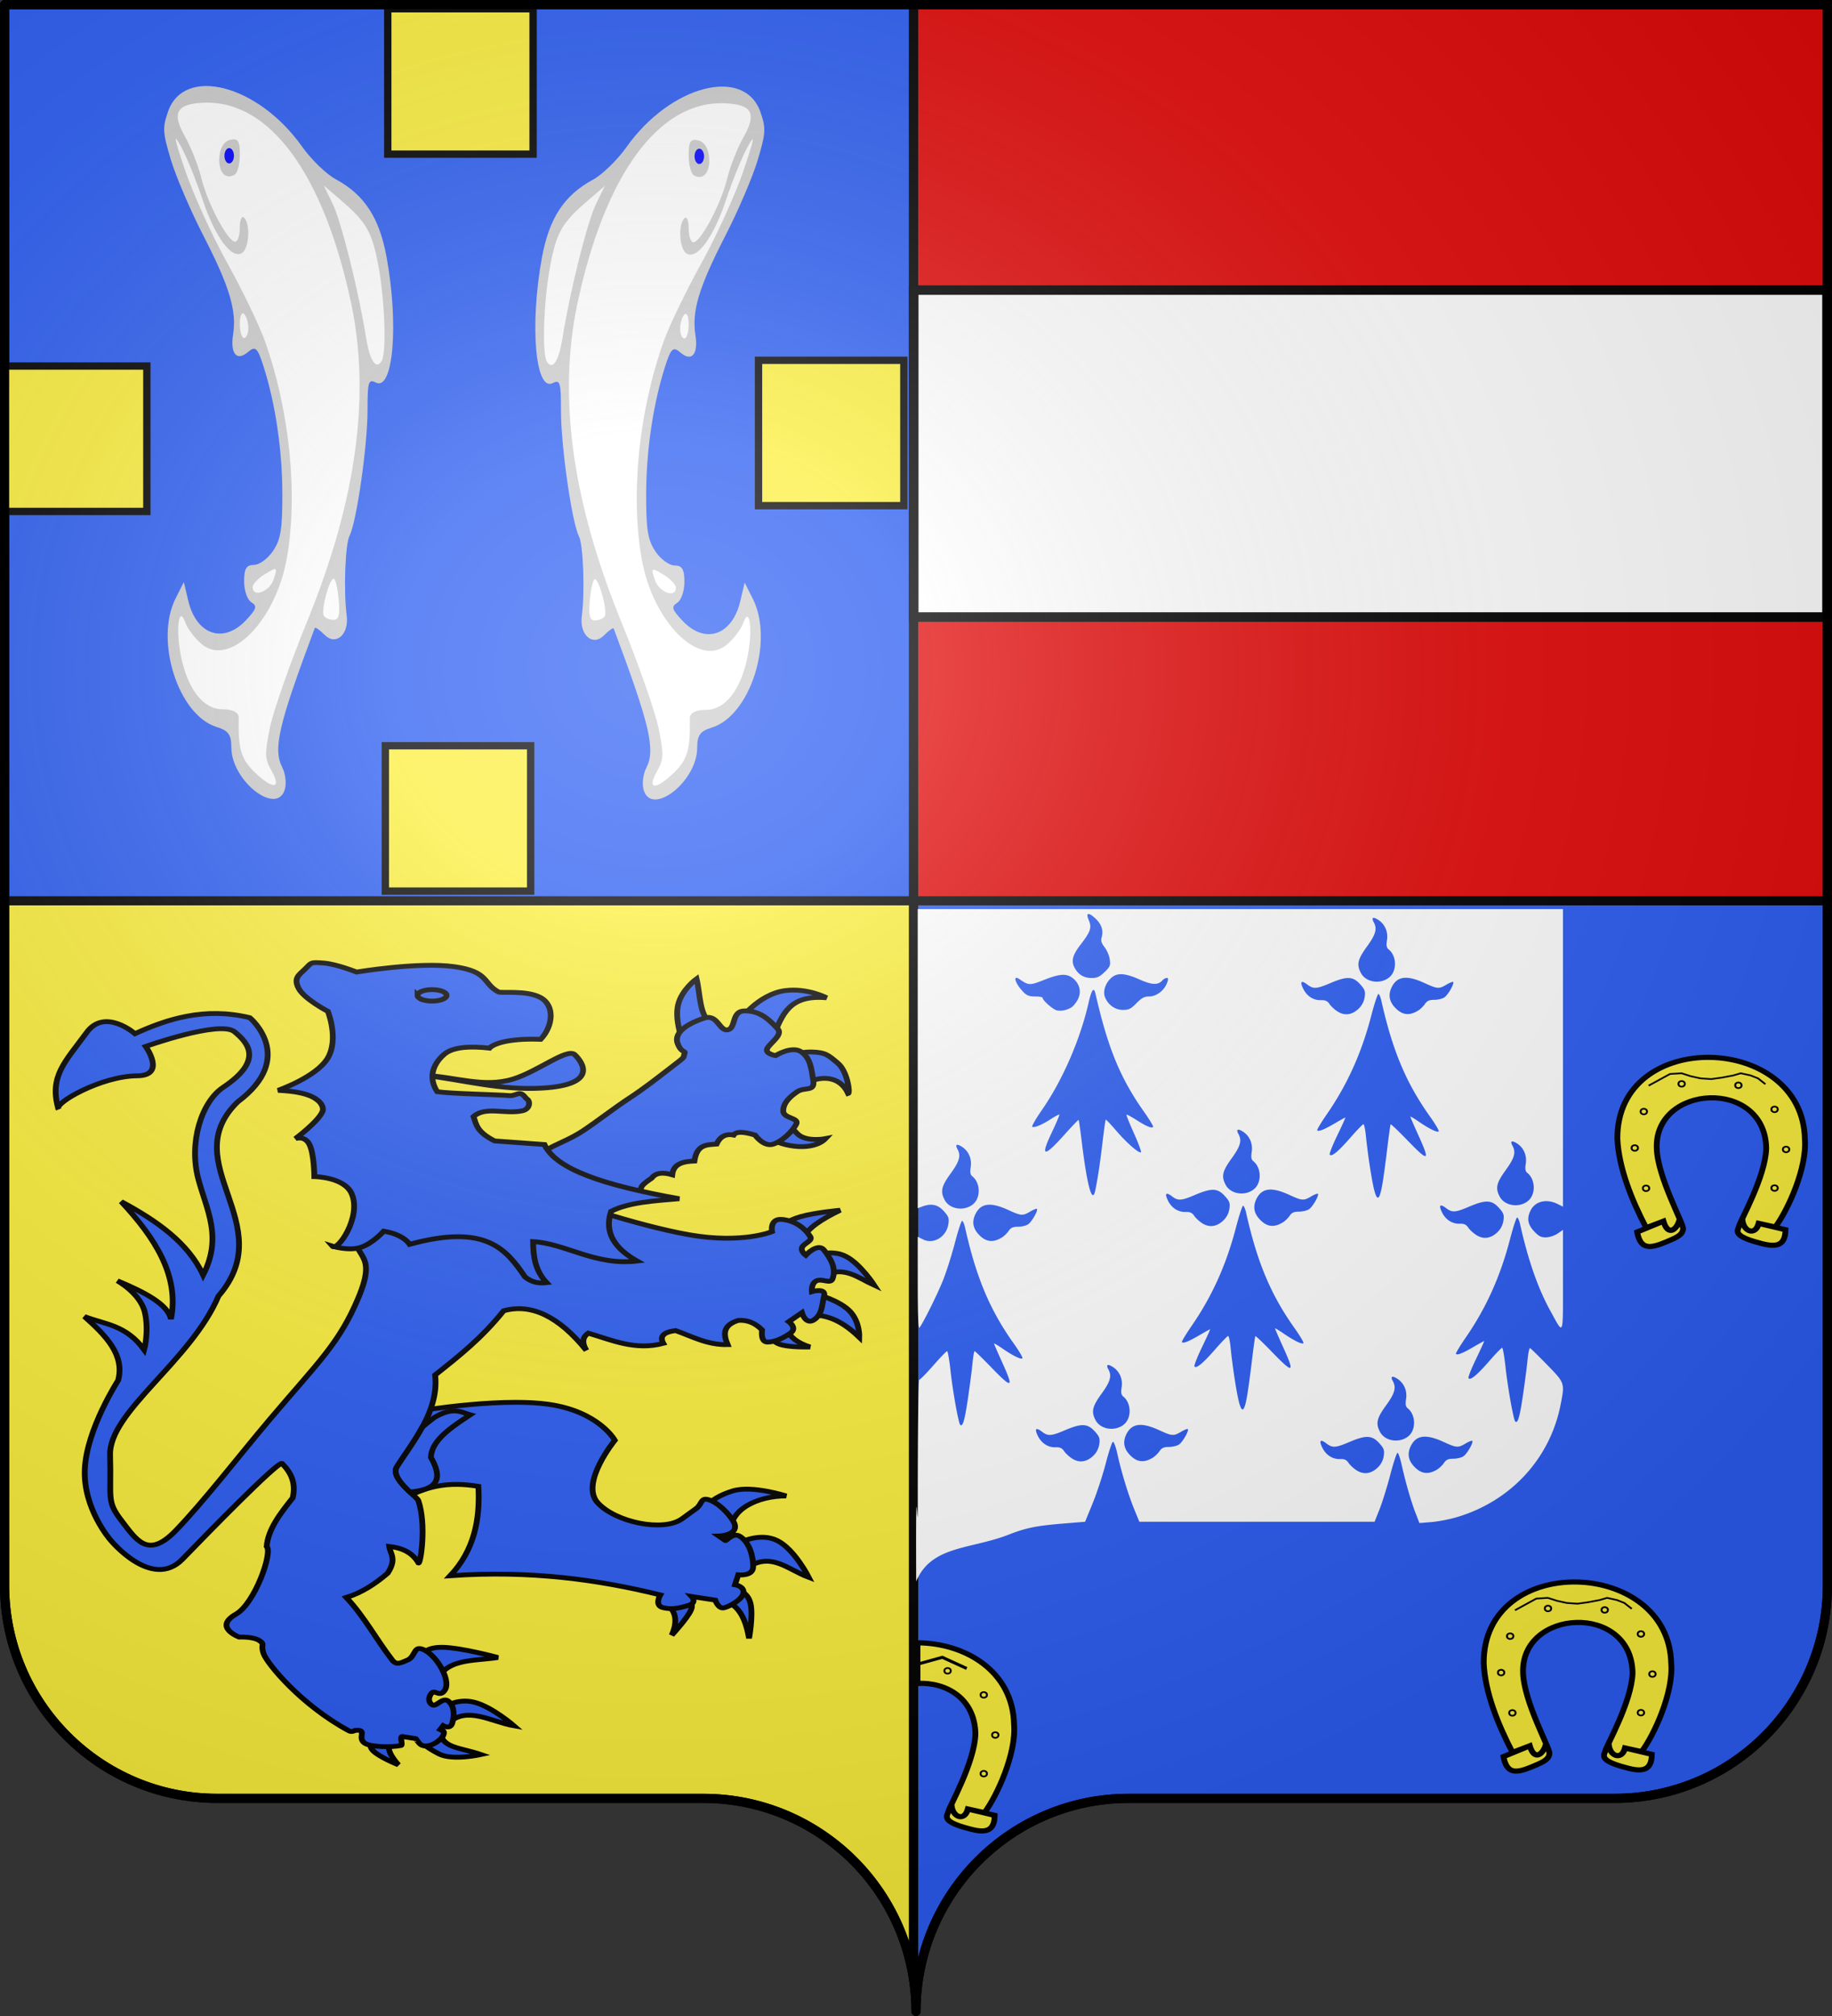 <svg xmlns="http://www.w3.org/2000/svg" xmlns:xlink="http://www.w3.org/1999/xlink" width="600" height="660" version="1.0"><rect width="100%" height="100%" fill="#333333" stroke="none"/><desc>Flag of Canton of Valais (Wallis)</desc><defs><radialGradient xlink:href="#a" id="d" cx="285.186" cy="200.448" r="300" fx="285.186" fy="200.448" gradientTransform="matrix(1.551 0 0 1.35 -227.894 -51.264)" gradientUnits="userSpaceOnUse"/><linearGradient id="a"><stop offset="0" style="stop-color:white;stop-opacity:.314"/><stop offset=".19" style="stop-color:white;stop-opacity:.251"/><stop offset=".6" style="stop-color:#6b6b6b;stop-opacity:.125"/><stop offset="1" style="stop-color:black;stop-opacity:.125"/></linearGradient></defs><path d="M1.5 294.906V519c0 38.504 31.21 69.75 69.656 69.75h159.188c34.928 0 63.868 25.784 68.875 59.375V294.906z" style="fill:#fcef3c;fill-opacity:1;fill-rule:nonzero;stroke:#000;stroke-width:3;stroke-linecap:round;stroke-linejoin:round;stroke-miterlimit:4;stroke-dashoffset:0;stroke-opacity:1"/><path d="M299.219 294.906v353.219c.504 3.384.781 6.851.781 10.375 0-38.504 31.21-69.75 69.656-69.75h159.188c38.447 0 69.656-31.246 69.656-69.75V294.906z" style="fill:#2b5df2;fill-opacity:1;fill-rule:nonzero;stroke:#000;stroke-width:3;stroke-linecap:round;stroke-linejoin:round;stroke-miterlimit:4;stroke-dashoffset:0;stroke-opacity:1;stroke-dasharray:none"/><path d="M1.5 1.5v293.406h297.719V1.5z" style="fill:#2b5df2;fill-opacity:1;fill-rule:nonzero;stroke:#000;stroke-width:3;stroke-linecap:round;stroke-linejoin:round;stroke-miterlimit:4;stroke-dashoffset:0;stroke-opacity:1"/><path d="M299.219 1.5v293.406H598.5V1.5z" style="fill:#e20909;fill-rule:evenodd;stroke:#000;stroke-width:3;stroke-linecap:butt;stroke-linejoin:miter;stroke-opacity:1;fill-opacity:1"/><path d="M171.97 235.07c-.32-.832-.025-2.183.655-3.002 2.239-2.698.945-6.143-7.625-20.304-.106-.176-1.138.27-2.294.992-2.64 1.65-5.784-.05-5.2-2.811.751-3.55.353-10.36-.678-11.608-1.645-1.99-4.216-13.097-4.216-18.216 0-4.169-.209-4.606-1.939-4.057-4.093 1.299-5.445-8.458-2.53-18.272 1.7-5.727 5.209-9.042 11.97-11.31 2.2-.738 5.744-2.868 7.877-4.733 10.308-9.015 27.733-11.821 31.506-5.075 1.309 2.341 1.242 3.017-.688 7-1.175 2.425-4.616 7.396-7.647 11.046-6.134 7.386-7.834 10.879-6.97 14.323.715 2.845-.862 3.994-3.524 2.57-1.701-.911-2.217-.617-3.599 2.056-2.817 5.448-4.434 12.221-4.445 18.625-.009 5.11.377 6.573 2.178 8.25 1.204 1.122 3.229 2.04 4.5 2.04 1.771 0 2.311.558 2.311 2.392 0 1.332-.755 2.683-1.703 3.047-1.438.551-1.243.957 1.25 2.6 5.294 3.49 11.663 2.152 13.579-2.85l1.03-2.69 1.922 2.36c5.004 6.146-.62 17.026-9.679 18.725-2.695.506-3.399 1.114-3.399 2.937 0 4.984-11.024 10.185-12.643 5.965" style="fill:#ccc;fill-opacity:1" transform="matrix(1.394 0 0 2.251 -29.016 -270.897)"/><path d="M179.362 232.594c2.976-1.814 3.682-3.371 3.52-7.76-.03-.792 1.361-1.25 3.786-1.25 4.551 0 8.217-2.911 9.796-7.78 1.256-3.87.46-7.53-1.05-4.83-.496.885-2.236 2.3-3.868 3.143-6.581 3.404-17.42-3.41-19.997-12.57-2.624-9.325-.626-21.456 5.2-31.568 1.3-2.258 5.288-7.372 8.863-11.364s8.006-10.021 9.845-13.396c2.665-4.889 2.868-5.602 1-3.51-1.29 1.445-3.573 4.916-5.074 7.714-2.928 5.457-6.823 8.738-9.263 7.801-1.694-.65-2.043-4.192-.508-5.14.55-.34 1 .308 1 1.44 0 1.133.495 2.06 1.1 2.06 1.704 0 6.478-5.55 7.92-9.208.715-1.81 2.44-4.533 3.833-6.05 3.232-3.515 2.062-4.813-4.476-4.962-15.372-.35-28.053 10.338-34.5 29.078-4.644 13.498-1.267 28.759 10.235 46.244 4.123 6.268 8.107 13.308 8.851 15.643 1.225 3.838 1.18 4.439-.459 6.25-2.434 2.69-.153 2.697 4.246.015" style="fill:#fff;fill-opacity:1" transform="matrix(1.394 0 0 2.251 -29.016 -270.897)"/><path d="M183.862 145.852c-.687-.24-1.25-1.554-1.25-2.922 0-2.006.435-2.424 2.25-2.166 1.4.198 2.365 1.122 2.553 2.442.312 2.183-1.345 3.417-3.553 2.646" style="fill:#ccc;fill-opacity:1" transform="matrix(1.394 0 0 2.251 -29.016 -270.897)"/><path d="M186.06 142.498a1.117 1.117 0 0 0-1.533-.362 1.117 1.117 0 0 0-.362 1.532 1.117 1.117 0 0 0 1.533.362 1.117 1.117 0 0 0 .362-1.532" style="fill:#00f;fill-opacity:1" transform="matrix(1.394 0 0 2.251 -29.016 -270.897)"/><path d="M162.879 209.983c.722-.722-1.283-5.4-2.314-5.4-.399 0-.924 1.35-1.166 3-.338 2.306-.056 3 1.22 3 .913 0 1.93-.27 2.26-.6M179.612 205.802c0-.43-1.343-1.288-2.985-1.907-2.78-1.05-2.915-.995-1.965.78.98 1.833 4.95 2.737 4.95 1.127M152.963 169.505c1.737-6.755 5.828-16.88 7.867-19.472l2.078-2.641-3.898 2.073c-6.204 3.3-7.452 4.648-8.97 9.69-1.5 4.985-1.91 12.613-.74 13.782 1.328 1.328 2.791-.044 3.663-3.432M182.612 167.524c0-1.132-.45-1.78-1-1.44-.55.339-1 1.266-1 2.058 0 .793.45 1.441 1 1.441s1-.926 1-2.059" style="fill:#fff;fill-opacity:1" transform="matrix(1.394 0 0 2.251 -29.016 -270.897)"/><path d="M171.97 235.07c-.32-.832-.025-2.183.655-3.002 2.239-2.698.945-6.143-7.625-20.304-.106-.176-1.138.27-2.294.992-2.64 1.65-5.784-.05-5.2-2.811.751-3.55.353-10.36-.678-11.608-1.645-1.99-4.216-13.097-4.216-18.216 0-4.169-.209-4.606-1.939-4.057-4.093 1.299-5.445-8.458-2.53-18.272 1.7-5.727 5.209-9.042 11.97-11.31 2.2-.738 5.744-2.868 7.877-4.733 10.308-9.015 27.733-11.821 31.506-5.075 1.309 2.341 1.242 3.017-.688 7-1.175 2.425-4.616 7.396-7.647 11.046-6.134 7.386-7.834 10.879-6.97 14.323.715 2.845-.862 3.994-3.524 2.57-1.701-.911-2.217-.617-3.599 2.056-2.817 5.448-4.434 12.221-4.445 18.625-.009 5.11.377 6.573 2.178 8.25 1.204 1.122 3.229 2.04 4.5 2.04 1.771 0 2.311.558 2.311 2.392 0 1.332-.755 2.683-1.703 3.047-1.438.551-1.243.957 1.25 2.6 5.294 3.49 11.663 2.152 13.579-2.85l1.03-2.69 1.922 2.36c5.004 6.146-.62 17.026-9.679 18.725-2.695.506-3.399 1.114-3.399 2.937 0 4.984-11.024 10.185-12.643 5.965" style="fill:#ccc;fill-opacity:1" transform="matrix(-1.394 0 0 2.251 333.11 -271.082)"/><path d="M179.362 232.594c2.976-1.814 3.682-3.371 3.52-7.76-.03-.792 1.361-1.25 3.786-1.25 4.551 0 8.217-2.911 9.796-7.78 1.256-3.87.46-7.53-1.05-4.83-.496.885-2.236 2.3-3.868 3.143-6.581 3.404-17.42-3.41-19.997-12.57-2.624-9.325-.626-21.456 5.2-31.568 1.3-2.258 5.288-7.372 8.863-11.364s8.006-10.021 9.845-13.396c2.665-4.889 2.868-5.602 1-3.51-1.29 1.445-3.573 4.916-5.074 7.714-2.928 5.457-6.823 8.738-9.263 7.801-1.694-.65-2.043-4.192-.508-5.14.55-.34 1 .308 1 1.44 0 1.133.495 2.06 1.1 2.06 1.704 0 6.478-5.55 7.92-9.208.715-1.81 2.44-4.533 3.833-6.05 3.232-3.515 2.062-4.813-4.476-4.962-15.372-.35-28.053 10.338-34.5 29.078-4.644 13.498-1.267 28.759 10.235 46.244 4.123 6.268 8.107 13.308 8.851 15.643 1.225 3.838 1.18 4.439-.459 6.25-2.434 2.69-.153 2.697 4.246.015" style="fill:#fff;fill-opacity:1" transform="matrix(-1.394 0 0 2.251 333.11 -271.082)"/><path d="M183.862 145.852c-.687-.24-1.25-1.554-1.25-2.922 0-2.006.435-2.424 2.25-2.166 1.4.198 2.365 1.122 2.553 2.442.312 2.183-1.345 3.417-3.553 2.646" style="fill:#ccc;fill-opacity:1" transform="matrix(-1.394 0 0 2.251 333.11 -271.082)"/><path d="M186.06 142.498a1.117 1.117 0 0 0-1.533-.362 1.117 1.117 0 0 0-.362 1.532 1.117 1.117 0 0 0 1.533.362 1.117 1.117 0 0 0 .362-1.532" style="fill:#00f;fill-opacity:1" transform="matrix(-1.394 0 0 2.251 333.11 -271.082)"/><path d="M162.879 209.983c.722-.722-1.283-5.4-2.314-5.4-.399 0-.924 1.35-1.166 3-.338 2.306-.056 3 1.22 3 .913 0 1.93-.27 2.26-.6M179.612 205.802c0-.43-1.343-1.288-2.985-1.907-2.78-1.05-2.915-.995-1.965.78.98 1.833 4.95 2.737 4.95 1.127M152.963 169.505c1.737-6.755 5.828-16.88 7.867-19.472l2.078-2.641-3.898 2.073c-6.204 3.3-7.452 4.648-8.97 9.69-1.5 4.985-1.91 12.613-.74 13.782 1.328 1.328 2.791-.044 3.663-3.432M182.612 167.524c0-1.132-.45-1.78-1-1.44-.55.339-1 1.266-1 2.058 0 .793.45 1.441 1 1.441s1-.926 1-2.059" style="fill:#fff;fill-opacity:1" transform="matrix(-1.394 0 0 2.251 333.11 -271.082)"/><path d="M.495 119.844h47.598v47.598H.495zM248.423 117.947h47.598v47.598h-47.598zM126.201 244.138h47.598v47.598h-47.598zM126.995 2.868h47.598v47.598h-47.598z" style="opacity:1;fill:#fcef3c;fill-opacity:1;fill-rule:nonzero;stroke:#000;stroke-width:2.402;stroke-linecap:round;stroke-miterlimit:4;stroke-dasharray:none;stroke-dashoffset:0;stroke-opacity:1"/><g style="fill:#2b5df2;fill-opacity:1"><path d="M63.415 130.965c-10.009 7.545-24.988 8.849-30.912 1.406 0 0 10.062 2.355 14.613-3.092 6.175-7.391 6.4-10.884 7.306-9.273zM44.305 99.21c-8.763-6.845-19.332-6.062-23.605 5.059-1.132-.425.478-13.93 5.34-18.828 4.998-5.038 6.322-6.815 13.77-7.026 7.446-.21 16.86 4.215 16.86 4.215zM59.48 68.298c-4.595-12.573-7.769-25.738-27.54-23.605 0 0 9.869-6.229 21.358-4.496 14.197 2.14 24.64 19.381 23.886 19.67zM92.078 60.71c5.989-5.72 5.351-18.067 7.307-27.82 0 0 7.658 6.674 9.555 16.018s-1.968 21.358-1.968 21.358z" style="fill:#2b5df2;fill-opacity:1;fill-rule:evenodd;stroke:#000;stroke-width:3;stroke-linecap:butt;stroke-linejoin:miter;stroke-miterlimit:4;stroke-dasharray:none;stroke-opacity:1;display:inline" transform="matrix(-.631 0 0 .526 290.85 303.15)"/><path d="m136.76 171.713-9.835-4.848c3.567-3.799-.505-6.834-4.216-9.905-2.202-3.65-6.235-3.686-10.678-2.108-.64-6.972-5.698-8.264-11.522-8.571-1.298-10.633-6.61-10.024-11.522-10.538-1.979-5.43-5.563-6.455-8.852-5.62-1.083-1.963-4.041-2.52-11.1 0 0 0-4.496 7.727-9.555 5.62s-9.976-8.15-11.802-12.365c-1.827-4.215 6.885-3.372 6.744-8.43-.14-5.059-3.513-8.712-7.306-11.803s-9.274.28-8.29-7.026c.983-7.306 1.44-13.98 6.322-17.844 4.883-3.864 13.208 2.388 13.208 2.388s5.445-.983 4.444-4.18-8.448-8.606-5.568-12.4c5.761-7.587 10.117-11.17 17.142-11.24 7.026-.07 4.426 10.889 8.852 11.802S88.46 54.6 95.451 57.34s16.1 8.217 13.77 15.737c-1.981 6.388-4.326 4.169-3.556 6.447 1.076 3.184-1.918.37 9.457 10.835 4.833 4.447 11.5 10.771 19.128 16.76s16.383 14.194 23.916 20.225c7.533 6.03 14.686 8.482 19.676 12.517 4.99 4.034 8.096 6.561 8.096 6.561z" style="fill:#2b5df2;fill-opacity:1;fill-rule:evenodd;stroke:#000;stroke-width:3;stroke-linecap:butt;stroke-linejoin:miter;stroke-miterlimit:4;stroke-dasharray:none;stroke-opacity:1;display:inline" transform="matrix(-.631 0 0 .526 290.85 303.15)"/><path d="M81.689 378.002c1.088-14.822-14.085-23.326-28.813-23.249 0 0 17.586-6.805 27.62-3.18 10.035 3.627 13.712 9.34 13.712 9.34zM74.138 400.258c-13.07-11.426-21.685.105-32.986 5.166 0 0 7.352-17.436 16.294-22.851s19.474 1.192 19.474 1.192zM84.073 420.328c-5.28 2.459-9.801 7.955-11.922 23.05 0 0-2.186-14.01-.795-21.46 1.39-7.452 6.359-8.347 6.359-8.347zM114.277 422.712c-4.496 4.583-4.907 10.917-1.987 18.679 0 0-7.948-10.234-9.935-15.5-1.987-5.265 1.987-5.563 1.987-5.563z" style="fill:#2b5df2;fill-opacity:1;fill-rule:evenodd;stroke:#000;stroke-width:3;stroke-linecap:butt;stroke-linejoin:miter;stroke-miterlimit:4;stroke-dasharray:none;stroke-opacity:1;display:inline" transform="matrix(-.631 0 0 .526 290.85 303.15)"/><path d="M193.118 296.464c-5.848.001-11.483.341-16.462 1.158-26.556 4.356-34.833 22.47-34.833 22.47s18.115 26.553 8.982 38.778-34.157 18.494-43.847 10.108l-7.292-6.322c-3.565-3.084-2.11-7.848-7.73-5.038S81.12 368.342 79.98 371.232c-3.173 8.036 7.887 8.45 7.887 8.45l-3.38 2.785c-.32.72-3.883-5.116-7.292-2.785-5.416 3.703-7.308 13.206-7.167 19.247.14 6.042 7.73 4.914 7.73 4.914l1.69 6.166s-4.943.995-4.381 5.07c.562 4.074 6.927 8.28 9.983 9.263s4.632-4.757 4.632-4.757l12.237-2.253s-3.102 3.916 1.815 5.602c4.918 1.686 8.747 2.688 13.208 1.283 4.46-1.405 1.283-7.887 1.283-7.887 32.505-9.58 67.579-15.4 109.038-11.924-12.448-15.81-15.61-34.98-14.616-55.645 16.252-3.176 25.67.468 34.27 4.945 4.147-4.593 10.694-11.947 8.044-17.026-5.135-9.839-13.337-22.11-17.495-35.96-10.885-1.823-28.433-4.26-44.348-4.256z" style="fill:#2b5df2;fill-opacity:1;fill-rule:evenodd;stroke:#000;stroke-width:3;stroke-linecap:butt;stroke-linejoin:miter;stroke-miterlimit:4;stroke-dasharray:none;stroke-opacity:1;display:inline" transform="matrix(-.631 0 0 .526 290.85 303.15)"/><path d="M44.133 194.395c-2.452-6.44-9.972-12.1-19.275-17.487 0 0 12.866 1.391 20.467 3.974s9.935 6.359 9.935 6.359zM33.402 218.041c-10.233-7.085-17.934 1.024-26.23 5.564 0 0 7.164-13.166 14.516-17.836s14.894-.843 14.894-.843zM40.357 242.085c-7.213.069-14.89 1.814-25.435 13.91 0 0-.347-9.688 4.968-16.295 5.316-6.607 16.294-10.134 16.294-10.134zM51.88 251.647c-.563 3.908-4.917 7.956-11.386 10.39 0 0 11.487.422 16.157-1.87 4.67-2.29 3.577-5.96 3.577-5.96zM256.156 506.568c3.506 2.248 5.008 5.9-1.987 15.499 0 0 9.836-4.67 13.115-8.743s0-7.551 0-7.551zM232.31 501.401c-.442 10.31-10.165 9.82-21.062 14.307 0 0 14.803 3.974 21.858-.397s10.333-8.346 10.333-8.346zM228.337 496.235c-9.748-10.989-22.514-.846-34.178 1.59 0 0 11.425-11.923 20.665-14.705s16.295 3.577 16.295 3.577zM235.093 472.787c-3.935-17.375-19.707-15.023-32.589-17.487 0 0 19.077-6.259 29.012-6.358 9.935-.1 10.73 5.961 10.73 5.961z" style="fill:#2b5df2;fill-opacity:1;fill-rule:evenodd;stroke:#000;stroke-width:3;stroke-linecap:butt;stroke-linejoin:miter;stroke-miterlimit:4;stroke-dasharray:none;stroke-opacity:1;display:inline" transform="matrix(-.631 0 0 .526 290.85 303.15)"/><path d="M345.078 100.405c11.075 8.859 18.089 34.112 12.862 57.335-4.398 19.543-12.5 35.913-2.43 59.506 7.89-20.262 24.124-33.85 42.525-45.703-17.67 22.65-30.264 46.266-25.832 73.125 1.637-9.22 13.587-16.723 27.819-23.845 0 0-12.121 7.948-14.307 19.87s.397 23.051.397 23.051c9.537-15.65 20.486-15.753 30.999-20.666-11.013 11.766-21.044 23.813-17.487 39.742 0 0 16.295 30.204 17.288 55.043.994 24.839-13.313 44.312-13.313 44.312s-21.492 31.563-37.358 11.923c-12.475-15.443-49.122-60.528-51.664-59.613-4.446 5.426-7.433 11.824-5.564 21.46 6.455 9.714 12.76 19.454 13.512 30.204-3.215 3.93 6.196 35.503 15.897 42.127 12.02 8.208-1.59 14.307-1.59 14.307s-7.352-.397-10.531 2.186-.415 2.09-2.186 8.147c-1.744 5.96-19.17 31.763-44.4 48.091-1.392.901-3.142-.352-3.142-.352-6.753-.76-.8 4.4-4.874 7.904-2.978 2.562-14.168 2.714-18.935 1.501-1.063-.27.909-5.893-.72-5.582l-6.956 1.331c-.053-.009-.458 1.053-1.778 2.886-3.43 4.761-11.667-1.654-12.609-5.45-.62-2.501.34-2.085 1.819-3.033l-1.59-2.46s-3.723 2.523-4.717-1.546c-.993-4.068-1.453-9.887 1.726-13.464s6.511 3.792 8.743 1.967 1.855-4.995.185-7.298-4.236 3.094-6.864-1.91c-3.555-6.768 5.883-24.705 13.038-25.764 2.953-.438 2.782 5.365 6.359 7.153 3.577 1.789 5.762 3.386 7.948 0 8.356-12.938 14.485-27.024 23.845-38.947-7.99-2.942-14.964-8.425-21.46-15.102-4.86-9.01-1.398-11.779-.795-16.692-6.364.876-11.86 3.488-15.238 10.333-1.066.355-4.21-23.764.136-38.947.642-2.242 14.814-13.8 11.128-20.864-7.637-14.632-22.084-34.62-19.871-57.229-12.936-12.26-24.193-23-35.57-39.94q-21.46-7.155-42.92 24.64c2.614-5.345 1.675-8.557-.994-10.73-12.468 4.434-24.466 10.982-38.947 6.358 1.941-4.172.175-6.954-6.359-7.948-8.653 3.623-16.42 9.02-27.025 8.743 2.164-6.24 2.748-12.005-5.563-15.102-5.297-.393-9.136 2.13-12.32 5.961 0 0 .993 7.551-2.782 7.551s-8.147-2.384-11.923-5.564c-3.775-3.179.795-7.153.795-7.153l-6.756-5.564s-1.987 7.948-6.359 4.372-3.974-9.24-5.166-14.705 6.358-2.782 6.358-2.782.447-5.365-2.558-6.806-7.08 2.236-8.172-1.142c-2.186-6.756 1.192-12.916 4.372-17.884s9.538 3.18 9.538 3.18 2.93-2.634 1.813-5.093-5.49-3.95-4.198-6.433c2.583-4.968 7.352-9.737 14.307-10.73s5.564 7.55 5.564 7.55 15.3 7.75 42.921 1.988 69.151-23.05 69.151-23.05l100.945-4.77s3.18 9.936 3.577 26.627c.397 16.692-11.873 11.675-1.987 40.14s20.894 40.307 45.902 75.708c15.43 21.844 34.604 51.664 49.081 69.549 14.477 17.884 20.504 5.467 28.217-6.558s5.092-13.665 5.762-40.537c.67-26.87-41.91-58.477-56.235-98.957-32.528-45.07 22.676-82.661-9.935-120.816-30.99-27.75-6.359-52.459-6.359-52.459 23.677-6.906 43.306 1.05 59.613 9.936 0 0 15.62-16.294 25.038-.795 10.921 17.974 19.656 27.087 14.704 47.69 2.554-3.405-22.025-20.509-40.934-20.666-15.223-.126-4.372-18.281-4.372-18.281s-38.55-16.493-46.1-9.14-14.746 18.092 5.861 34.575zM240.175 93.028c-19.938 2.844-38.988 9.392-60.7 7.868-29.46-2.067-20.885-16.156-16.861-20.795 3.834-4.42 18.956 10.362 32.036 15.175 15.176 5.585 30.352-1.492 45.525-2.248z" style="fill:#2b5df2;fill-opacity:1;fill-rule:evenodd;stroke:#000;stroke-width:3;stroke-linecap:butt;stroke-linejoin:miter;stroke-miterlimit:4;stroke-dasharray:none;stroke-opacity:1;display:inline" transform="matrix(-.631 0 0 .526 290.85 303.15)"/><path d="M230.62 80.101c-4.788-5.09-14.195-5.348-23.746-4.075-1.6-2.182-8.601-6.27-26.556-5.48-6.471-8.206-7.557-21.16.281-26.134 7.171-4.552 20.207-2.446 21.639-3.372 8.389-5.426 4.636-12.646 23.043-15.737 18.407-3.092 50.583 3.372 50.583 3.372s10.538-5.058 17.142-5.62 6.042-.563 9.274 3.372 6.534 5.69 3.653 12.365-15.175 14.331-15.175 14.331-5.76 17.072 0 28.945c5.761 11.873 25.854 20.234 25.854 20.234-9.091.479-16.102 2.146-19.952 5.62-2.155 1.686-4.018 4.934-3.092 7.587 2.189 6.27 14.051 16.862 14.051 16.862s-4.847-2.249-7.306 3.653c-2.46 5.901-2.53 19.952-2.53 19.952s-15.596.2-19.39 10.679c-5.252 14.508 7.454 36.402 10.117 32.598 0 0-8.29 3.161-14.613.843s-12.084-10.117-12.084-10.117c-6.07 1.101-11.148 4.065-13.488 8.15-39.76-13.063-50.152 3.242-59.857 20.233-3.014 3.05-6.729 4.35-11.241 3.653 6.01-7.607 6.936-16.485 7.025-25.572-16.705 1.055-32.193 15.159-53.955 12.083 11.265-7.596 17.183-17.331 13.489-30.912-9.257-5.677-22.539-6.525-35.408-7.868 39.44-8.394 64.137-18.398 69.973-33.722l25.854-2.248c9.311-5.573 9.567-10.323 10.96-15.175-6.32-6.703-16.72-1.117-25.573-3.654-3.732-1.069-3.984-5.9-2.211-7.221.886-.661 1.861-3.066 3.382-3.387 1.521-.32 3.589 1.443 5.535 1.249 7.253-.723 30.28-1.158 37.695-2.443 4.536-8.308 2.63-16.663-3.373-23.044z" style="fill:#2b5df2;fill-opacity:1;fill-rule:evenodd;stroke:#000;stroke-width:3;stroke-linecap:butt;stroke-linejoin:miter;stroke-miterlimit:4;stroke-dasharray:none;stroke-opacity:1;display:inline" transform="matrix(-.631 0 0 .526 290.85 303.15)"/><path d="M244.233 43.176c.003 1.977-3.378 3.58-7.55 3.58-4.173 0-7.554-1.603-7.552-3.58-.002-1.976 3.38-3.579 7.551-3.579 4.173 0 7.554 1.603 7.551 3.58z" style="fill:#2b5df2;fill-opacity:1;fill-rule:evenodd;stroke:#000;stroke-width:3;stroke-linecap:butt;stroke-linejoin:miter;stroke-miterlimit:4;stroke-dasharray:none;stroke-opacity:1;display:inline" transform="matrix(-.631 0 0 .526 290.85 303.15)"/><path d="M225.385 301.816c-3.34-.06-5.744 1.498-8.513 2.41 10.127 8.03 20.216 16.071 20.375 26.633-7.917 16.534.195 20.045 10.89 21.47 4.078-4.599 9.224-11.05 6.824-15.649-3.693-7.075-8.953-15.423-13.176-24.693a104 104 0 0 0-6.26-6.04c-4.374-3.06-7.542-4.086-10.14-4.131z" style="fill:#2b5df2;fill-opacity:1;fill-rule:evenodd;stroke:#000;stroke-width:3;stroke-linecap:butt;stroke-linejoin:miter;stroke-miterlimit:4;stroke-dasharray:none;stroke-opacity:1" transform="matrix(-.631 0 0 .526 290.85 303.15)"/></g><path d="M299.264 94.978h299.091v107.027H299.264z" style="opacity:1;fill:#fff;fill-opacity:1;fill-rule:nonzero;stroke:#000;stroke-width:3.115;stroke-linecap:round;stroke-miterlimit:4;stroke-dasharray:none;stroke-dashoffset:0;stroke-opacity:1"/><g style="opacity:1;display:inline" transform="matrix(1.551 0 0 1.374 503.065 223.83)"><path d="M43.517 127.648c.21 2.85 2.804 4.035 3.532.942l3.47.868c2.675-4.03 6.736-14.086 6.251-20.933-.422-25.29-39.73-26.641-39.591-.15.27 6.989 3.012 14.62 6.079 21.26l3.644-1.566c1.026 3.8 2.906 1.803 3.354-.265.042.282.1.37.006.094-.536 2.13-2.376 3.968-3.36.171l-5.555 2.581c.711 4.146 2.6 4.023 6.077 2.382 1.643-.826 3.606-1.501 3.622-3.176.175-1.057-5.351-12.184-5.556-19.102-.562-15.375 22.863-16.828 23.119-.05-.165 6.814-5.573 17.512-5.731 18.484-.183 1.02-1.706 2.305 4.3 4.064 3.48 1.12 5.451.772 5.502-3.15l-5.681-1.512c-.777 3.119-3.196 1.867-3.416-.822z" style="fill:#fcef3c;stroke:#000;stroke-width:1.226;stroke-miterlimit:4;stroke-opacity:1"/><path d="m23.777 95.771 2.258-1.39 2.257-1.389 2.431-.173 1.91.695 2.083.52 2.258.174 2.258-.347 2.431-.521 1.563-.521 2.084.521 1.563.694 1.562 1.389" style="fill:#fcef3c;stroke:#000;stroke-width:.409;stroke-miterlimit:4;stroke-dasharray:none;stroke-opacity:1"/><circle cx="23.233" cy="120.232" r=".671" style="fill:#fcef3c;stroke:#000;stroke-width:.409;stroke-miterlimit:4;stroke-dasharray:none;stroke-opacity:1"/><circle cx="20.852" cy="110.626" r=".671" style="fill:#fcef3c;stroke:#000;stroke-width:.409;stroke-miterlimit:4;stroke-dasharray:none;stroke-opacity:1"/><circle cx="22.762" cy="101.944" r=".671" style="fill:#fcef3c;stroke:#000;stroke-width:.409;stroke-miterlimit:4;stroke-dasharray:none;stroke-opacity:1"/><circle cx="30.75" cy="95.345" r=".671" style="fill:#fcef3c;stroke:#000;stroke-width:.409;stroke-miterlimit:4;stroke-dasharray:none;stroke-opacity:1"/><circle cx="42.731" cy="95.693" r=".671" style="fill:#fcef3c;stroke:#000;stroke-width:.409;stroke-miterlimit:4;stroke-dasharray:none;stroke-opacity:1"/><circle cx="50.373" cy="101.423" r=".671" style="fill:#fcef3c;stroke:#000;stroke-width:.409;stroke-miterlimit:4;stroke-dasharray:none;stroke-opacity:1"/><circle cx="52.803" cy="110.973" r=".671" style="fill:#fcef3c;stroke:#000;stroke-width:.409;stroke-miterlimit:4;stroke-dasharray:none;stroke-opacity:1"/><circle cx="50.372" cy="120.177" r=".671" style="fill:#fcef3c;stroke:#000;stroke-width:.409;stroke-miterlimit:4;stroke-dasharray:none;stroke-opacity:1"/></g><g style="opacity:1;display:inline" transform="matrix(1.551 0 0 1.374 459.29 395.579)"><path d="M43.517 127.648c.21 2.85 2.804 4.035 3.532.942l3.47.868c2.675-4.03 6.736-14.086 6.251-20.933-.422-25.29-39.73-26.641-39.591-.15.27 6.989 3.012 14.62 6.079 21.26l3.644-1.566c1.026 3.8 2.906 1.803 3.354-.265.042.282.1.37.006.094-.536 2.13-2.376 3.968-3.36.171l-5.555 2.581c.711 4.146 2.6 4.023 6.077 2.382 1.643-.826 3.606-1.501 3.622-3.176.175-1.057-5.351-12.184-5.556-19.102-.562-15.375 22.863-16.828 23.119-.05-.165 6.814-5.573 17.512-5.731 18.484-.183 1.02-1.706 2.305 4.3 4.064 3.48 1.12 5.451.772 5.502-3.15l-5.681-1.512c-.777 3.119-3.196 1.867-3.416-.822z" style="fill:#fcef3c;stroke:#000;stroke-width:1.226;stroke-miterlimit:4;stroke-opacity:1"/><path d="m23.777 95.771 2.258-1.39 2.257-1.389 2.431-.173 1.91.695 2.083.52 2.258.174 2.258-.347 2.431-.521 1.563-.521 2.084.521 1.563.694 1.562 1.389" style="fill:#fcef3c;stroke:#000;stroke-width:.409;stroke-miterlimit:4;stroke-dasharray:none;stroke-opacity:1"/><circle cx="23.233" cy="120.232" r=".671" style="fill:#fcef3c;stroke:#000;stroke-width:.409;stroke-miterlimit:4;stroke-dasharray:none;stroke-opacity:1"/><circle cx="20.852" cy="110.626" r=".671" style="fill:#fcef3c;stroke:#000;stroke-width:.409;stroke-miterlimit:4;stroke-dasharray:none;stroke-opacity:1"/><circle cx="22.762" cy="101.944" r=".671" style="fill:#fcef3c;stroke:#000;stroke-width:.409;stroke-miterlimit:4;stroke-dasharray:none;stroke-opacity:1"/><circle cx="30.75" cy="95.345" r=".671" style="fill:#fcef3c;stroke:#000;stroke-width:.409;stroke-miterlimit:4;stroke-dasharray:none;stroke-opacity:1"/><circle cx="42.731" cy="95.693" r=".671" style="fill:#fcef3c;stroke:#000;stroke-width:.409;stroke-miterlimit:4;stroke-dasharray:none;stroke-opacity:1"/><circle cx="50.373" cy="101.423" r=".671" style="fill:#fcef3c;stroke:#000;stroke-width:.409;stroke-miterlimit:4;stroke-dasharray:none;stroke-opacity:1"/><circle cx="52.803" cy="110.973" r=".671" style="fill:#fcef3c;stroke:#000;stroke-width:.409;stroke-miterlimit:4;stroke-dasharray:none;stroke-opacity:1"/><circle cx="50.372" cy="120.177" r=".671" style="fill:#fcef3c;stroke:#000;stroke-width:.409;stroke-miterlimit:4;stroke-dasharray:none;stroke-opacity:1"/></g><g style="opacity:1;display:inline" transform="matrix(.682 0 0 .605 248.102 434.404)"><path d="M43.517 127.648c.21 2.85 2.804 4.035 3.532.942l3.47.868c2.675-4.03 6.736-14.086 6.251-20.933-.214-12.813-10.409-19.481-20.399-19.497 0 5.111 0 4.59.01 9.66 5.932-.36 12.097 3.453 12.228 12.016-.165 6.814-5.573 17.512-5.731 18.484-.183 1.02-1.706 2.305 4.3 4.064 3.48 1.12 5.451.772 5.502-3.15l-5.681-1.512c-.777 3.119-3.196 1.867-3.416-.822z" style="fill:#fcef3c;stroke:#000;stroke-width:1.226;stroke-miterlimit:4;stroke-opacity:1" transform="matrix(2.274 0 0 2.273 -5.904 -31.403)"/><circle cx="42.731" cy="95.693" r=".671" style="fill:#fcef3c;stroke:#000;stroke-width:.409;stroke-miterlimit:4;stroke-dasharray:none;stroke-opacity:1" transform="matrix(2.274 0 0 2.273 -5.904 -31.403)"/><circle cx="50.373" cy="101.423" r=".671" style="fill:#fcef3c;stroke:#000;stroke-width:.409;stroke-miterlimit:4;stroke-dasharray:none;stroke-opacity:1" transform="matrix(2.274 0 0 2.273 -5.904 -31.403)"/><circle cx="52.803" cy="110.973" r=".671" style="fill:#fcef3c;stroke:#000;stroke-width:.409;stroke-miterlimit:4;stroke-dasharray:none;stroke-opacity:1" transform="matrix(2.274 0 0 2.273 -5.904 -31.403)"/><circle cx="50.372" cy="120.177" r=".671" style="fill:#fcef3c;stroke:#000;stroke-width:.409;stroke-miterlimit:4;stroke-dasharray:none;stroke-opacity:1" transform="matrix(2.274 0 0 2.273 -5.904 -31.403)"/><path d="m468.739 827.377 8.137-2.245 7.997 3.648" style="fill:none;fill-rule:evenodd;stroke:#000;stroke-width:1px;stroke-linecap:butt;stroke-linejoin:miter;stroke-opacity:1" transform="matrix(1.466 0 0 1.654 -610.376 -1185.976)"/></g><path d="M300.58 492.553c-.01-23.58.198-40.86.49-40.86.28 0 2.352-2.104 4.607-4.677 2.254-2.572 4.287-4.677 4.516-4.677s.733 2.91 1.119 6.466c.712 6.57 2.6 17.103 3.163 17.649.818.792 1.456-1.357 2.503-8.432.627-4.237 1.313-9.5 1.525-11.694s.524-3.99.693-3.99 2.586 2.353 5.372 5.228c7.09 7.32 7.58 7.07 3.547-1.806-1.406-3.094-2.556-5.749-2.556-5.899s1.214.564 2.698 1.585c3.507 2.414 6.256 3.75 6.601 3.21.151-.238-1.13-2.404-2.845-4.814-7.835-11.003-12.289-21.602-15.946-37.95-.27-1.21-.707-2.201-.97-2.201s-1.318 3.219-2.344 7.154c-1.027 3.934-2.756 9.397-3.844 12.14-1.788 4.509-6.27 13.566-7.744 15.65-.406.574-.586-3.822-.592-14.46l-.009-15.285 1.746.875c3.458 1.732 7.72-.885 8.303-5.1.26-1.879.054-2.447-1.524-4.188-1.948-2.15-4.05-2.589-7.068-1.477l-1.457.536v-97.925h211.32v97.431l-1.71-.857c-3.574-1.79-7.24-.991-8.793 1.918-1.406 2.635-1.088 4.736 1.061 7.009 1.563 1.65 2.298 2.018 3.951 1.973 1.118-.031 2.81-.593 3.762-1.25l1.73-1.193v16.67c0 18.701.329 17.919-4.134 9.82-4.056-7.36-7.262-16.536-9.903-28.34-.27-1.211-.707-2.202-.97-2.202s-1.318 3.22-2.344 7.154c-3.18 12.191-7.816 22.48-14.469 32.115-1.936 2.804-3.385 5.229-3.22 5.39.48.463 2.221-.23 5.758-2.294 1.808-1.055 3.368-1.918 3.466-1.918s-1.087 2.618-2.633 5.818-2.667 6.045-2.49 6.322c.548.859 2.79-.978 6.774-5.552 2.102-2.413 4.013-4.387 4.247-4.387s.74 2.91 1.126 6.466c.712 6.57 2.6 17.104 3.163 17.65.818.792 1.456-1.358 2.503-8.433.627-4.237 1.314-9.509 1.527-11.715.214-2.206.582-3.94.819-3.852s2.759 2.548 5.605 5.468c5.833 5.983 5.818 5.94 4.37 13.215-3.518 17.686-16.541 31.634-34.316 36.754-2.288.659-5.9 1.34-8.025 1.512l-3.865.314-1.234-3.195c-1.508-3.904-3.314-10.148-4.53-15.663-.502-2.27-1.135-4.127-1.409-4.127-.273 0-1.337 3.219-2.364 7.153-1.026 3.935-2.603 9.011-3.505 11.281l-1.639 4.128H373.15l-1.684-4.11c-1.962-4.79-4.251-12.314-5.53-18.177-.501-2.299-1.151-4.01-1.466-3.862-.312.146-1.37 3.365-2.353 7.154-.982 3.788-2.9 9.612-4.26 12.941l-2.475 6.054-7.43.61c-8.497.698-12.007 1.412-17.437 3.546-12.647 4.97-25.488 3.513-30.462 15.38l-.025-11.832c-.006-27.177.557.275.552-13.345m150.706-12.17a6.54 6.54 0 0 0 1.908-3.752c.265-1.908.064-2.465-1.52-4.213-2.32-2.558-4.323-2.633-9.662-.363-4.611 1.96-5.605 2.024-7.622.487-1.975-1.505-2.478-.96-1.307 1.419 1.18 2.397 3.36 3.792 5.79 3.703 1.446-.053 2.12.26 2.833 1.314.515.761 1.753 1.877 2.751 2.48 2.305 1.39 4.663 1.02 6.829-1.075m19.516.626c.681-.427 1.646-1.378 2.144-2.114.692-1.023 1.405-1.337 3.037-1.337 1.173 0 2.668-.363 3.321-.807 1.218-.826 3.352-4.579 2.87-5.046-.148-.143-1.129.248-2.18.868-2.491 1.472-2.945 1.438-7.26-.539-5.604-2.568-8.763-2.236-10.55 1.11-1.286 2.41-1.065 4.641.658 6.625 2.43 2.796 4.872 3.177 7.96 1.24m-112.68-4.479a6.54 6.54 0 0 0 1.91-3.75c.264-1.91.063-2.466-1.522-4.214-2.318-2.558-4.322-2.633-9.66-.363-4.612 1.96-5.606 2.024-7.623.487-1.975-1.505-2.477-.96-1.307 1.419 1.18 2.397 3.36 3.791 5.791 3.703 1.445-.053 2.12.26 2.833 1.314.514.761 1.752 1.877 2.75 2.48 2.306 1.39 4.663 1.02 6.829-1.076m19.517.627c.682-.427 1.646-1.378 2.144-2.114.692-1.023 1.405-1.338 3.037-1.338 1.173 0 2.668-.362 3.321-.806 1.218-.826 3.352-4.579 2.87-5.046-.148-.143-1.128.248-2.179.868-2.492 1.472-2.945 1.438-7.26-.54-5.605-2.568-8.764-2.235-10.55 1.111-1.287 2.41-1.065 4.64.658 6.624 2.429 2.797 4.871 3.177 7.96 1.241m83.726-7.062c2.468-2.163 2.303-6.935-.311-9.037-.69-.554-.82-1.286-.548-3.048.42-2.713-.688-5.256-2.901-6.66-1.69-1.074-2.29-.734-1.437.81 1.175 2.128.654 3.987-2.226 7.948-3.066 4.215-3.446 5.914-1.952 8.714 1.648 3.087 6.547 3.752 9.375 1.273m-93.163-3.852c2.468-2.163 2.304-6.935-.311-9.037-.69-.554-.82-1.286-.548-3.048.42-2.713-.687-5.256-2.901-6.66-1.69-1.074-2.29-.735-1.437.81 1.175 2.128.654 3.987-2.226 7.948-3.066 4.215-3.446 5.914-1.952 8.714 1.649 3.087 6.547 3.752 9.375 1.273m40.11-8.541c.366-1.943 1.107-7.246 1.646-11.786s1.071-8.36 1.183-8.488 2.524 2.163 5.36 5.09c7.19 7.422 7.684 7.19 3.64-1.71-1.405-3.095-2.555-5.75-2.555-5.9s1.214.564 2.698 1.586c3.507 2.413 6.256 3.75 6.6 3.209.152-.237-1.128-2.403-2.845-4.813-7.835-11.004-12.288-21.603-15.945-37.95-.27-1.211-.707-2.202-.97-2.202s-1.318 3.22-2.344 7.154c-3.18 12.191-7.816 22.479-14.47 32.115-1.935 2.804-3.384 5.229-3.218 5.39.478.463 2.22-.23 5.756-2.294 1.809-1.055 3.369-1.918 3.467-1.918s-1.087 2.618-2.633 5.818-2.667 6.044-2.49 6.322c.548.859 2.79-.978 6.774-5.552 2.102-2.413 4.02-4.387 4.262-4.387.243 0 .615 1.795.827 3.99.213 2.194.743 6.342 1.18 9.217 1.786 11.777 2.846 13.626 4.076 7.109m-80.094-52.634c.681-.427 1.646-1.378 2.143-2.114.692-1.023 1.406-1.337 3.038-1.337 1.173 0 2.667-.363 3.32-.807 1.219-.826 3.352-4.578 2.87-5.046-.148-.143-1.128.248-2.179.868-2.492 1.472-2.945 1.439-7.26-.539-5.604-2.568-8.764-2.236-10.55 1.11-1.287 2.41-1.065 4.641.658 6.625 2.429 2.796 4.871 3.177 7.96 1.24m162.264-1.727a6.54 6.54 0 0 0 1.909-3.751c.264-1.909.063-2.465-1.521-4.213-2.319-2.558-4.322-2.634-9.661-.364-4.612 1.96-5.606 2.025-7.622.488-1.975-1.505-2.478-.96-1.307 1.418 1.18 2.398 3.36 3.792 5.79 3.704 1.445-.053 2.12.26 2.833 1.314.515.76 1.753 1.876 2.751 2.479 2.305 1.391 4.663 1.02 6.828-1.075m-89.754-3.852a6.54 6.54 0 0 0 1.908-3.751c.265-1.909.064-2.465-1.52-4.213-2.319-2.558-4.323-2.634-9.661-.364-4.612 1.96-5.606 2.024-7.623.488-1.975-1.505-2.477-.96-1.307 1.418 1.18 2.398 3.36 3.792 5.791 3.704 1.445-.053 2.12.26 2.833 1.314.514.76 1.752 1.876 2.75 2.479 2.306 1.391 4.663 1.02 6.829-1.075m19.516.627c.682-.427 1.646-1.379 2.144-2.114.692-1.024 1.405-1.338 3.037-1.338 1.173 0 2.668-.363 3.321-.806 1.218-.827 3.352-4.579 2.87-5.046-.148-.143-1.128.247-2.18.868-2.491 1.472-2.944 1.438-7.26-.54-5.604-2.568-8.763-2.235-10.55 1.11-1.286 2.411-1.064 4.642.659 6.625 2.428 2.796 4.871 3.177 7.96 1.24m-101.464-5.962c2.468-2.163 2.304-6.935-.31-9.037-.69-.554-.821-1.285-.548-3.048.42-2.713-.688-5.255-2.902-6.66-1.69-1.073-2.29-.734-1.436.81 1.175 2.128.654 3.987-2.227 7.948-3.065 4.215-3.446 5.914-1.951 8.714 1.648 3.087 6.546 3.753 9.374 1.273m181.781-1.1c2.468-2.164 2.304-6.936-.31-9.038-.69-.554-.821-1.285-.548-3.048.42-2.712-.688-5.255-2.902-6.66-1.69-1.073-2.29-.734-1.437.811 1.176 2.127.655 3.987-2.226 7.948-3.065 4.215-3.446 5.914-1.951 8.713 1.648 3.088 6.546 3.753 9.374 1.274m-47.94-4.69c.366-1.942 1.107-7.246 1.646-11.786s1.071-8.359 1.183-8.487 2.524 2.162 5.36 5.09c7.191 7.421 7.684 7.19 3.64-1.71-1.405-3.095-2.555-5.75-2.555-5.9s1.214.564 2.698 1.585c3.507 2.414 6.256 3.75 6.601 3.21.151-.237-1.13-2.403-2.846-4.814-7.835-11.003-12.288-21.602-15.945-37.95-.27-1.21-.707-2.201-.97-2.201s-1.318 3.22-2.344 7.154c-3.18 12.191-7.816 22.479-14.469 32.114-1.936 2.804-3.385 5.23-3.22 5.39.48.464 2.22-.23 5.757-2.293 1.809-1.055 3.369-1.918 3.467-1.918s-1.087 2.618-2.633 5.817-2.667 6.045-2.49 6.323c.548.859 2.79-.979 6.774-5.552 2.102-2.413 4.02-4.387 4.262-4.387.243 0 .615 1.795.827 3.99.213 2.194.743 6.342 1.18 9.217 1.786 11.777 2.846 13.625 4.076 7.109m-93.894 1.284c.815-3.973 1.536-8.746 2.343-15.518.485-4.07.964-7.48 1.064-7.578s1.673 1.558 3.495 3.677c3.465 4.03 7.49 7.511 8.052 6.967.18-.175-.859-2.966-2.31-6.2s-2.546-5.972-2.432-6.083 1.582.676 3.261 1.748c3.25 2.073 4.94 2.78 5.455 2.282.174-.168-1.219-2.482-3.095-5.14-7.693-10.899-11.735-20.761-15.792-38.54-.522-2.284-1.276-1.269-2.25 3.027-2.707 11.954-8.525 25.345-15.184 34.948-2.048 2.953-3.517 5.493-3.264 5.644.68.407 3.236-.651 6.108-2.529 1.394-.912 2.634-1.562 2.754-1.446s-.977 2.727-2.438 5.802c-3.886 8.178-2.706 8.38 4.166.71 2.438-2.72 4.508-4.873 4.601-4.783s.544 3.23 1.001 6.98c1.81 14.823 3.481 20.825 4.465 16.032m52.08-.446c2.468-2.164 2.303-6.936-.311-9.038-.69-.554-.82-1.285-.548-3.048.42-2.712-.688-5.255-2.901-6.66-1.69-1.073-2.29-.734-1.437.811 1.175 2.127.654 3.987-2.226 7.947-3.066 4.215-3.446 5.915-1.952 8.714 1.648 3.088 6.547 3.753 9.375 1.274m34.23-59.05a6.54 6.54 0 0 0 1.909-3.751c.264-1.91.063-2.465-1.522-4.214-2.318-2.558-4.322-2.633-9.66-.363-4.612 1.96-5.606 2.024-7.623.488-1.975-1.505-2.477-.96-1.307 1.418 1.18 2.398 3.36 3.792 5.791 3.703 1.445-.052 2.12.26 2.833 1.315.514.76 1.752 1.876 2.75 2.479 2.306 1.39 4.664 1.02 6.829-1.075m19.516.627c.682-.428 1.646-1.379 2.144-2.115.692-1.023 1.405-1.337 3.037-1.337 1.173 0 2.668-.363 3.321-.806 1.218-.827 3.352-4.58 2.87-5.046-.148-.144-1.128.247-2.179.868-2.492 1.471-2.945 1.438-7.26-.54-5.605-2.568-8.764-2.236-10.55 1.11-1.287 2.41-1.065 4.641.658 6.625 2.429 2.796 4.871 3.177 7.96 1.24m-113.658-.992c.656-.4 1.631-1.621 2.167-2.715 1.193-2.435.49-5.165-1.774-6.89-2.031-1.548-4.3-1.396-9.383.632-4.575 1.824-5.04 1.812-7.94-.205-2.395-1.665-1.574 1.282 1.143 4.104 1.154 1.199 1.966 1.513 3.907 1.513 1.347 0 2.45.201 2.45.446 0 .853 3.482 3.89 4.72 4.116 1.552.284 3.163-.058 4.71-1m21.31-1.36c1.71-1.74 2.573-2.2 4.13-2.2 2.363 0 4.89-1.878 5.84-4.34.525-1.364.51-1.714-.073-1.714-.404 0-1.031.347-1.394.772-1.371 1.6-3.424 1.53-7.415-.252-4.808-2.147-7.433-2.3-9.36-.548-1.922 1.75-2.783 4.406-2.04 6.298.99 2.525 3.32 4.186 5.874 4.186 1.918 0 2.618-.348 4.438-2.201m82.911-8.563c2.468-2.163 2.304-6.935-.311-9.037-.69-.554-.82-1.285-.548-3.048.42-2.713-.687-5.255-2.901-6.66-1.69-1.073-2.29-.734-1.437.811 1.175 2.127.655 3.987-2.226 7.947-3.066 4.215-3.446 5.914-1.951 8.714 1.648 3.087 6.546 3.753 9.374 1.273m-93.355-1.632c1.795-1.74 1.972-2.171 1.698-4.148-.168-1.214-.926-3.002-1.684-3.974-1.042-1.336-1.28-2.123-.97-3.219q.934-3.312-1.845-6.005c-2.436-2.36-3.482-2.195-2.374.373 1.038 2.408.599 3.724-2.651 7.944-2.676 3.474-3.18 5.386-2 7.595 1.224 2.293 3.025 3.375 5.619 3.375 1.763 0 2.602-.387 4.207-1.941" style="opacity:1;fill:#fff;fill-opacity:1;fill-rule:nonzero;stroke:none;stroke-width:2.381;stroke-linecap:round;stroke-miterlimit:4;stroke-dasharray:none;stroke-dashoffset:0;stroke-opacity:1"/><path d="M1.5 1.5V518.99c0 38.505 31.203 69.755 69.65 69.755h159.2c38.447 0 69.65 31.25 69.65 69.754 0-38.504 31.203-69.754 69.65-69.754h159.2c38.447 0 69.65-31.25 69.65-69.755V1.5z" style="fill:url(#d);fill-opacity:1;fill-rule:evenodd;stroke:none;stroke-width:3;stroke-linecap:butt;stroke-linejoin:miter;stroke-miterlimit:4;stroke-dasharray:none;stroke-opacity:1"/><path d="M300 658.5c0-38.504 31.203-69.754 69.65-69.754h159.2c38.447 0 69.65-31.25 69.65-69.753V1.5H1.5v517.493c0 38.504 31.203 69.753 69.65 69.753h159.2c38.447 0 69.65 31.25 69.65 69.754" style="fill:none;fill-opacity:1;fill-rule:nonzero;stroke:#000;stroke-width:3;stroke-linecap:round;stroke-linejoin:round;stroke-miterlimit:4;stroke-dasharray:none;stroke-dashoffset:0;stroke-opacity:1"/></svg>